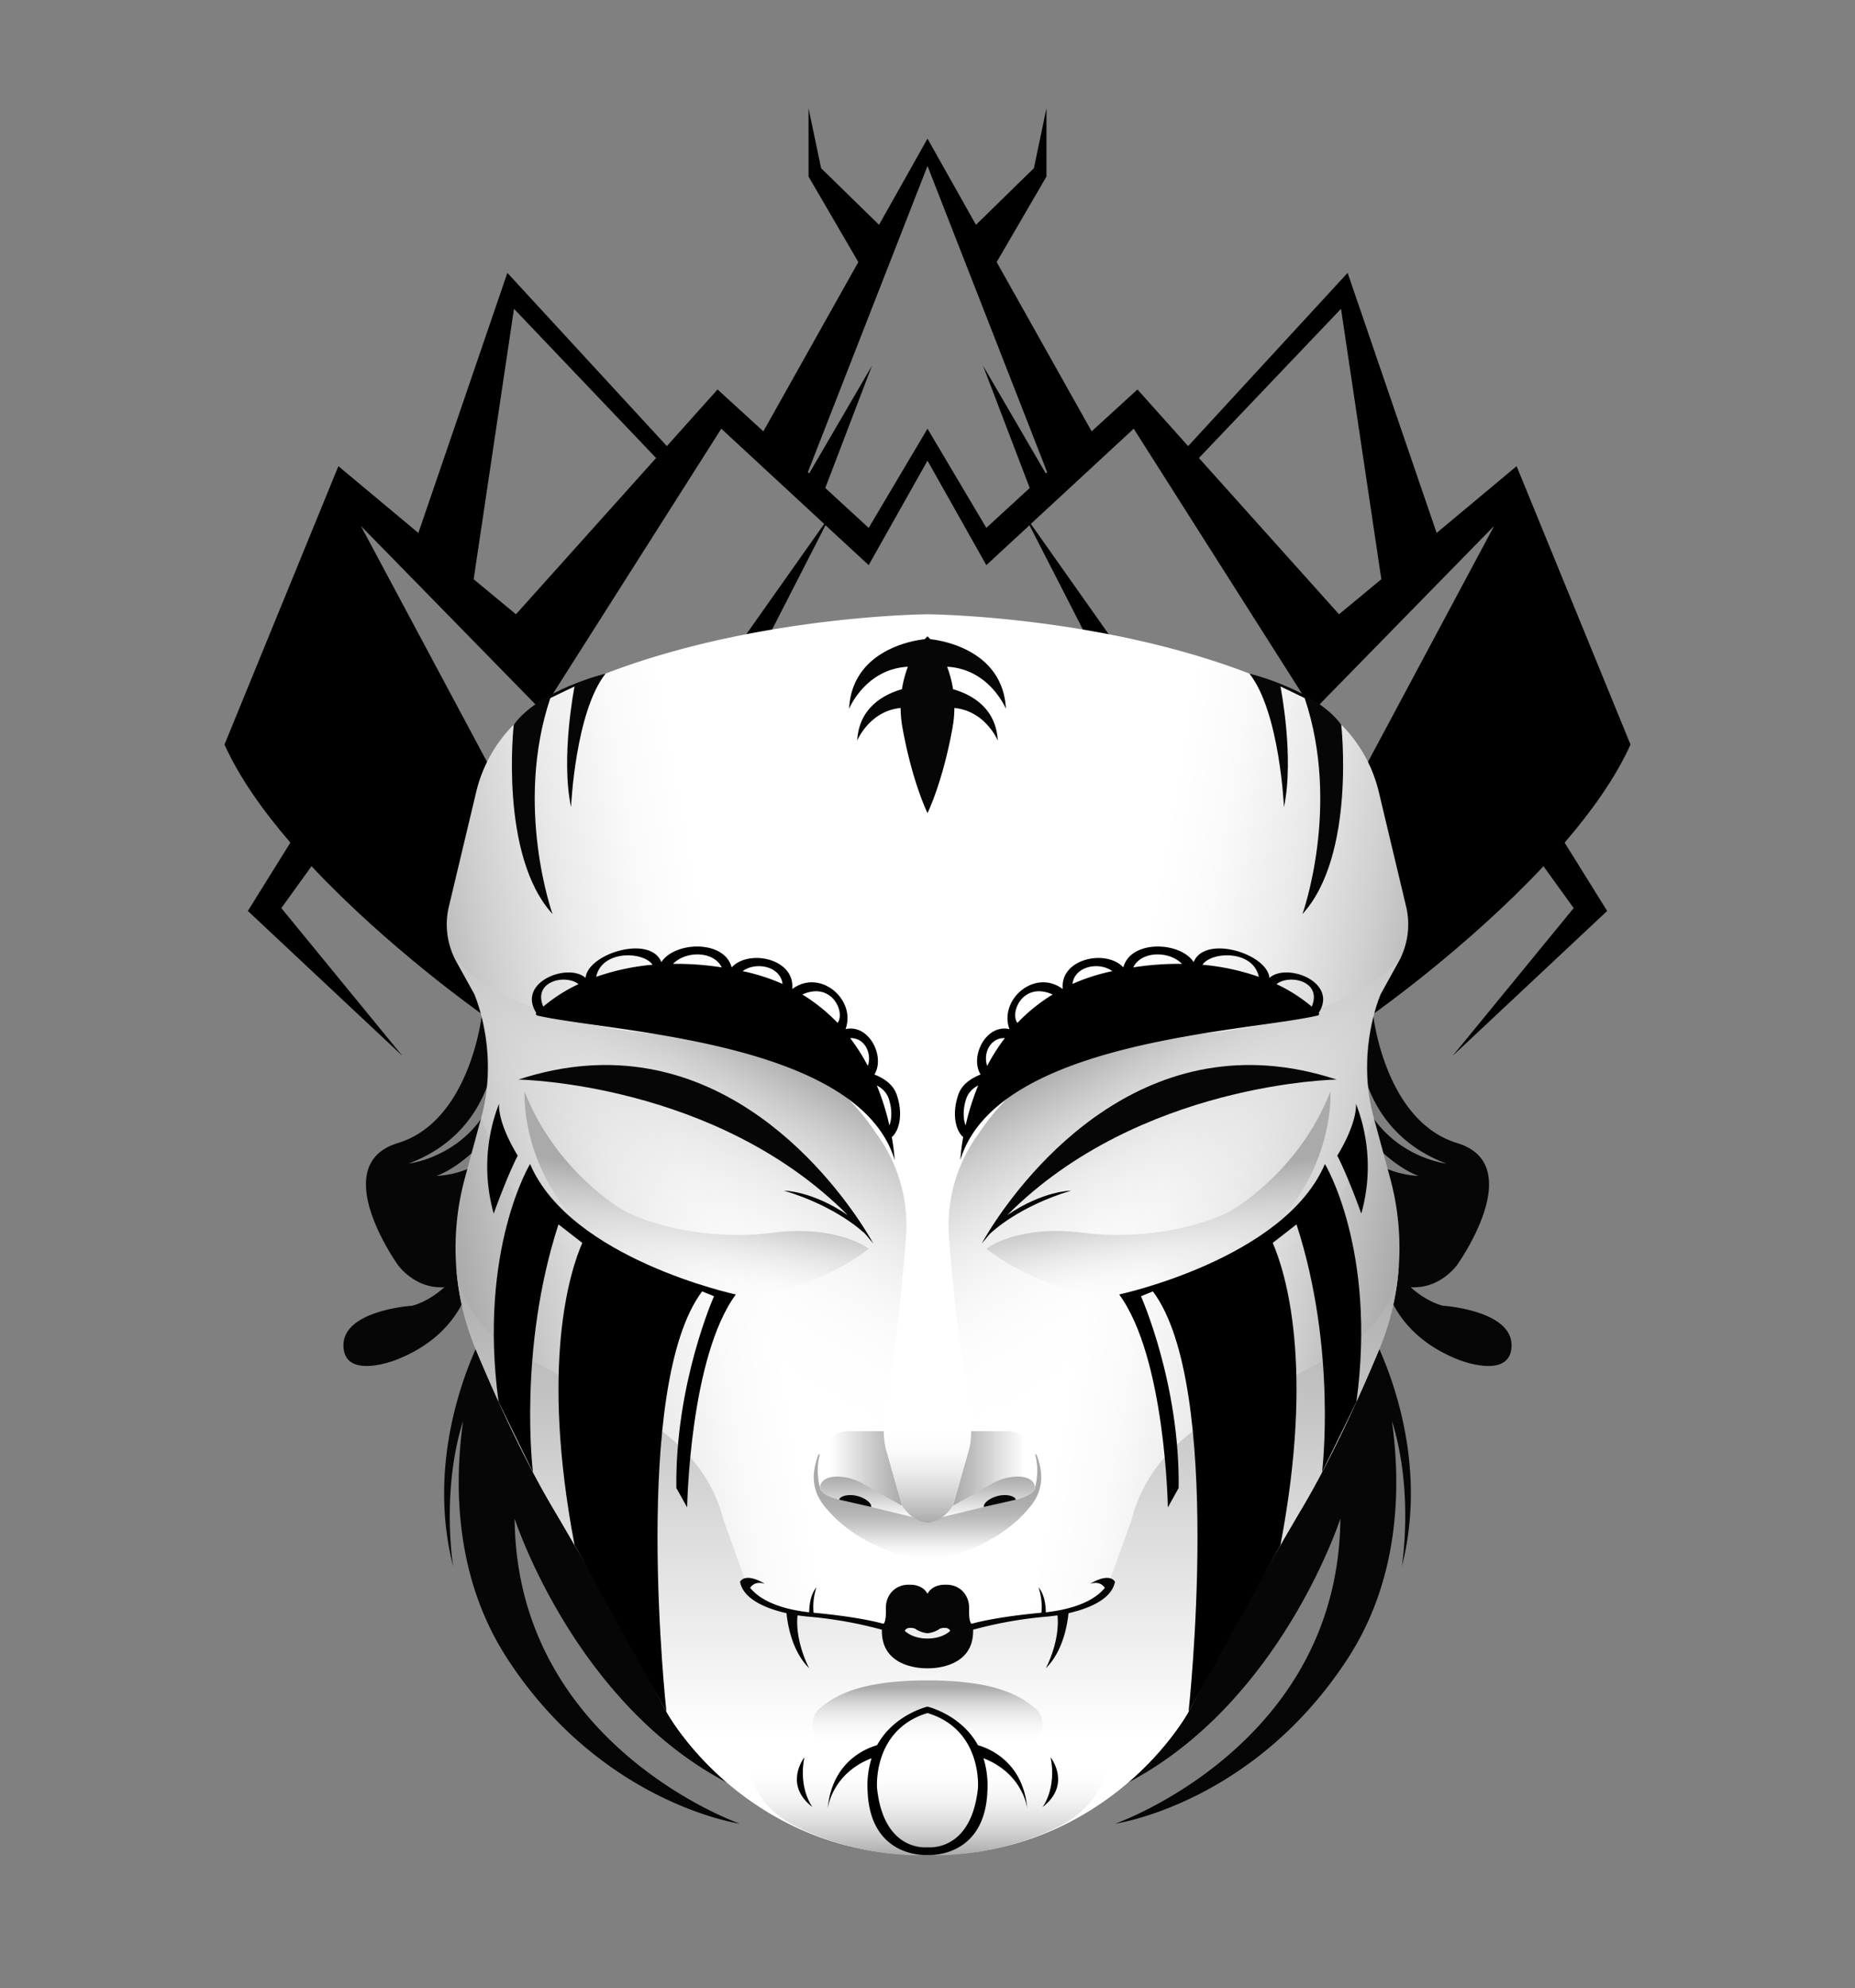 <svg xmlns="http://www.w3.org/2000/svg" xmlns:xlink="http://www.w3.org/1999/xlink" viewBox="0 0 842 902"><rect x="0" y="0" width="842" height="902" fill="#808080" stroke="none"/><defs><style> .cls-1{fill:#060606;}.cls-2{fill:url(#linear-gradient);}.cls-3{fill:url(#linear-gradient-2);}.cls-4{fill:url(#linear-gradient-3);}.cls-5{fill:url(#linear-gradient-4);}.cls-6{fill:url(#linear-gradient-5);}.cls-7{fill:url(#linear-gradient-6);}.cls-8{fill:url(#linear-gradient-7);}.cls-9{fill:url(#linear-gradient-8);}.cls-10{fill:url(#linear-gradient-9);}.cls-11{fill:url(#linear-gradient-10);} </style><linearGradient id="linear-gradient" x1="209.77" y1="593.77" x2="468.51" y2="548.14" gradientUnits="userSpaceOnUse"><stop offset="0" stop-color="#aaa"/><stop offset="0.01" stop-color="#acacac"/><stop offset="0.16" stop-color="#d0d0d0"/><stop offset="0.3" stop-color="#eaeaea"/><stop offset="0.43" stop-color="#fafafa"/><stop offset="0.53" stop-color="#fff"/></linearGradient><linearGradient id="linear-gradient-2" x1="314" y1="573.93" x2="314" y2="841.6" gradientUnits="userSpaceOnUse"><stop offset="0" stop-color="#aaa"/><stop offset="0.44" stop-color="#dbdbdb"/><stop offset="0.8" stop-color="#fff"/></linearGradient><linearGradient id="linear-gradient-3" x1="369.19" y1="485.41" x2="275.93" y2="646.94" gradientUnits="userSpaceOnUse"><stop offset="0" stop-color="#aaa"/><stop offset="0.13" stop-color="silver" stop-opacity="0.74"/><stop offset="0.28" stop-color="#d7d7d7" stop-opacity="0.47"/><stop offset="0.42" stop-color="#e8e8e8" stop-opacity="0.27"/><stop offset="0.56" stop-color="#f5f5f5" stop-opacity="0.12"/><stop offset="0.68" stop-color="#fcfcfc" stop-opacity="0.03"/><stop offset="0.78" stop-color="#fff" stop-opacity="0"/></linearGradient><linearGradient id="linear-gradient-4" x1="409.55" y1="666.27" x2="371.34" y2="666.27" gradientUnits="userSpaceOnUse"><stop offset="0" stop-color="#aaa"/><stop offset="0.25" stop-color="silver"/><stop offset="0.78" stop-color="#f7f7f7"/><stop offset="0.85" stop-color="#fff"/></linearGradient><linearGradient id="linear-gradient-5" x1="394.32" y1="669.89" x2="394.32" y2="689.04" gradientUnits="userSpaceOnUse"><stop offset="0" stop-color="#aaa"/><stop offset="0.3" stop-color="silver"/><stop offset="0.92" stop-color="#f7f7f7"/><stop offset="1" stop-color="#fff"/></linearGradient><linearGradient id="linear-gradient-6" x1="395.2" y1="659.62" x2="395.2" y2="708.24" gradientUnits="userSpaceOnUse"><stop offset="0.38" stop-color="#aaa"/><stop offset="0.48" stop-color="#acacac" stop-opacity="0.98"/><stop offset="0.58" stop-color="#b2b2b2" stop-opacity="0.91"/><stop offset="0.67" stop-color="#bbb" stop-opacity="0.8"/><stop offset="0.76" stop-color="#c8c8c8" stop-opacity="0.64"/><stop offset="0.85" stop-color="#dadada" stop-opacity="0.44"/><stop offset="0.94" stop-color="#eee" stop-opacity="0.2"/><stop offset="1" stop-color="#fff" stop-opacity="0"/></linearGradient><linearGradient id="linear-gradient-7" x1="411.09" y1="690.84" x2="411.09" y2="643.92" gradientUnits="userSpaceOnUse"><stop offset="0" stop-color="#aaa"/><stop offset="0.06" stop-color="#b4b4b4"/><stop offset="0.28" stop-color="#d4d4d4"/><stop offset="0.49" stop-color="#ececec"/><stop offset="0.68" stop-color="#fafafa"/><stop offset="0.85" stop-color="#fff"/></linearGradient><linearGradient id="linear-gradient-8" x1="379.82" y1="841.71" x2="379.82" y2="783.12" gradientUnits="userSpaceOnUse"><stop offset="0" stop-color="#aaa"/><stop offset="0.17" stop-color="silver" stop-opacity="0.75"/><stop offset="0.55" stop-color="#ededed" stop-opacity="0.21"/><stop offset="0.72" stop-color="#fff" stop-opacity="0"/></linearGradient><linearGradient id="linear-gradient-9" x1="394.9" y1="762.41" x2="394.9" y2="803.85" gradientUnits="userSpaceOnUse"><stop offset="0.08" stop-color="#aaa"/><stop offset="0.26" stop-color="#c8c8c8" stop-opacity="0.65"/><stop offset="0.44" stop-color="#e0e0e0" stop-opacity="0.37"/><stop offset="0.59" stop-color="#f1f1f1" stop-opacity="0.17"/><stop offset="0.71" stop-color="#fbfbfb" stop-opacity="0.04"/><stop offset="0.79" stop-color="#fff" stop-opacity="0"/></linearGradient><linearGradient id="linear-gradient-10" x1="319.93" y1="509.65" x2="306.85" y2="583.81" gradientUnits="userSpaceOnUse"><stop offset="0.37" stop-color="#aaa"/><stop offset="0.43" stop-color="#b1b1b1" stop-opacity="0.91"/><stop offset="1" stop-color="#fff" stop-opacity="0"/></linearGradient></defs><g> <path d="M421,62.9,399,102,372.7,76.3,367,49.1v31l22.6,38.8-43.1,76.8-20.8-19-23,25.7-72.4-78.6-40.4,118-36.3-30.3L101.9,337.8c6.7,14.9,17.5,30.1,29.9,44.5l-19.3,31L182.6,479l-54.9-67,13.7-19c34.9,37.2,76.8,66.7,76.8,66.7l10.9-99L163.8,238.6l82.2,84,81.4-128.1,46.7,43.2-37.5,53.1h11.2l26.9-52.5,19.6,18.1L421,209V194.5l-26.7,45-19.7-18.1,21.2-55.5-28.5,48.9-.6-.6L421,75.3ZM234.2,278.7,215,262.8l18.3-122.7,64.5,67.7Z"></path> </g><g transform="scale(-1 1) translate(-842,0)"> <path d="M421,62.9,399,102,372.7,76.3,367,49.1v31l22.6,38.8-43.1,76.8-20.8-19-23,25.7-72.4-78.6-40.4,118-36.3-30.3L101.9,337.8c6.7,14.9,17.5,30.1,29.9,44.5l-19.3,31L182.6,479l-54.9-67,13.7-19c34.9,37.2,76.8,66.7,76.8,66.7l10.9-99L163.8,238.6l82.2,84,81.4-128.1,46.7,43.2-37.5,53.1h11.2l26.9-52.5,19.6,18.1L421,209V194.5l-26.7,45-19.7-18.1,21.2-55.5-28.5,48.9-.6-.6L421,75.3ZM234.2,278.7,215,262.8l18.3-122.7,64.5,67.7Z"></path> </g><g> <path class="cls-1" d="M233.6,689s26.9,83.3,96.3,119.7L226.6,614.3l4.7-65a207.4,207.4,0,0,0,2.3-34.5c-7.4,8.2-19.6,18-35.5,18.7,0,0,17.2-5.2,34.5-32.8a110.9,110.9,0,0,0-4-19.2c-6.6,42.4-43.1,46.4-43.1,46.4,39.7-14.9,39.7-54.1,39.6-55.5a60.3,60.3,0,0,0-6.5-11.3s-5.4,47.6-38,57.5,0,55.3,0,55.3,7.7,11,21.1,10.1c-7.6,6.9-14.6,8.4-14.6,8.4s-31.3,2-31.2,18,23.8,6.6,23.8,6.6c22.9-8.9,31.4-24.8,34.5-37.2a36.1,36.1,0,0,0,3.6-2.3l2.7,25.3S191,653.5,205.7,710.7c0,0-5.6-34,4.5-66-4.2,30.1-3.5,71.5,20,107.7,42.9,66.1,105.6,75,105.6,75S234.4,792,233.6,689Z"></path> </g><g transform="scale(-1 1) translate(-842,0)"> <path class="cls-1" d="M233.6,689s26.9,83.3,96.3,119.7L226.6,614.3l4.7-65a207.4,207.4,0,0,0,2.3-34.5c-7.4,8.2-19.6,18-35.5,18.7,0,0,17.2-5.2,34.5-32.8a110.9,110.9,0,0,0-4-19.2c-6.6,42.4-43.1,46.4-43.1,46.4,39.7-14.9,39.7-54.1,39.6-55.5a60.3,60.3,0,0,0-6.5-11.3s-5.4,47.6-38,57.5,0,55.3,0,55.3,7.7,11,21.1,10.1c-7.6,6.9-14.6,8.4-14.6,8.4s-31.3,2-31.2,18,23.8,6.6,23.8,6.6c22.9-8.9,31.4-24.8,34.5-37.2a36.1,36.1,0,0,0,3.6-2.3l2.7,25.3S191,653.5,205.7,710.7c0,0-5.6-34,4.5-66-4.2,30.1-3.5,71.5,20,107.7,42.9,66.1,105.6,75,105.6,75S234.4,792,233.6,689Z"></path> </g><g><path class="cls-2" d="M216.1,359.5l-12.4,52a34.9,34.9,0,0,0,3.5,24.9l8.1,14.6s11.6,26.1,3.1,56.2l-7.5,27.7a120.3,120.3,0,0,0,5,77.2c9.2,22,21.6,49.3,34.9,71.8,27,45.6,51.7,92.7,51.7,92.7s35.6,66.3,118.5,63.2V278.7s-97.8.6-171.2,38A64.5,64.5,0,0,0,216.1,359.5Z"/><path class="cls-3" d="M421,740.2V841.6c-82.4,1-118.5-65-118.5-65s-24.7-47.1-51.7-92.7c-13.3-22.5-25.7-49.8-34.9-71.8a120.2,120.2,0,0,1-8.9-38.2s1.6,29.9,36,44.3l48.8,25.7s28.8,14,36.6,45.8l9.6,26.6A22.7,22.7,0,0,0,355.5,731c7.7,1.3,17.4,2.7,25.2,2.7Z"/><path class="cls-4" d="M205.7,433.5s21.7,34.7,115.7,37c0,0,16.2-1.1,36.9,8.9a99.2,99.2,0,0,1,37.1,31.5l2.8,4a70.4,70.4,0,0,1,13,47c-1.7,21.2-4.5,49.8-7.9,64.4L401.7,641a59.4,59.4,0,0,0,1.7,22.2l4.1,15.4a15.8,15.8,0,0,0,12.7,11.6h.8v40.4l-93.5-72.4A326.8,326.8,0,0,1,223.2,519.4l-4.8-12.2s8.4-26.7-3.1-56.2Z"/><path class="cls-5" d="M409.5,683.2l-7.4-25.8a35.7,35.7,0,0,1-.7-8.1H385.2a13.1,13.1,0,0,0-11.4,6.6c-2.2,3.9-3.6,9.7-1.2,17.4Z"/><path class="cls-6" d="M372.6,673.3s1.2-3.9,9-3.3a23.8,23.8,0,0,1,10,3.1l17.9,10.1a17.5,17.5,0,0,0,3.2,3.5,13.3,13.3,0,0,0,3.7,2.3l-26.9-6.7-6.6-1.5C378.7,680,370.5,677.8,372.6,673.3Z"/><path class="cls-7" d="M372.2,659.6a29.3,29.3,0,0,0,0,15.3s-.5,4.3,13.8,6.5l29.5,7.2s2.9,2.1,5.5,1.7v17.9s-29.7-3.3-46.9-25c-5.2-6.5-6.1-14-2.7-23C371.5,659.9,371.9,659.8,372.2,659.6Z"/><path class="cls-1" d="M380.9,680.4c.4-1.7,4.3-2.7,8.2-1.7s6.7,3.4,6.3,5"/><path class="cls-8" d="M421,690.8s-6.1.4-11.5-7.6l-7.6-26.9s-1.3-4.5-.4-12.4H421Z"/><path class="cls-9" d="M421,841.6s-28.2,2.3-59-12.6-22.3-45.9-22.3-45.9l81.3,8Z"/><path class="cls-10" d="M372.2,775c8.3-7.1,21.2-12.6,48.8-12.6v41.5l-45-12.1A9.7,9.7,0,0,1,372.2,775Z"/><path class="cls-11" d="M394.3,566.5s-14.1-11-43.8-7.2-56.9-4.1-67.4-10.1c0,0-30.5-17-45-54,0,0-3.3,52.6,53.6,81.5S394.3,566.5,394.3,566.5Z"/></g><g transform="scale(-1 1) translate(-842,0)"><path class="cls-2" d="M216.1,359.5l-12.4,52a34.9,34.9,0,0,0,3.5,24.9l8.1,14.6s11.6,26.1,3.1,56.2l-7.5,27.7a120.3,120.3,0,0,0,5,77.2c9.2,22,21.6,49.3,34.9,71.8,27,45.6,51.7,92.7,51.7,92.7s35.6,66.3,118.5,63.2V278.7s-97.8.6-171.2,38A64.5,64.5,0,0,0,216.1,359.5Z"/><path class="cls-3" d="M421,740.2V841.6c-82.4,1-118.5-65-118.5-65s-24.7-47.1-51.7-92.7c-13.3-22.5-25.7-49.8-34.9-71.8a120.2,120.2,0,0,1-8.9-38.2s1.6,29.9,36,44.3l48.8,25.7s28.8,14,36.6,45.8l9.6,26.6A22.7,22.7,0,0,0,355.5,731c7.7,1.3,17.4,2.7,25.2,2.7Z"/><path class="cls-4" d="M205.7,433.5s21.7,34.7,115.7,37c0,0,16.2-1.1,36.9,8.9a99.2,99.2,0,0,1,37.1,31.5l2.8,4a70.4,70.4,0,0,1,13,47c-1.7,21.2-4.5,49.8-7.9,64.4L401.7,641a59.4,59.4,0,0,0,1.7,22.2l4.1,15.4a15.8,15.8,0,0,0,12.7,11.6h.8v40.4l-93.5-72.4A326.8,326.8,0,0,1,223.2,519.4l-4.8-12.2s8.4-26.7-3.1-56.2Z"/><path class="cls-5" d="M409.5,683.2l-7.4-25.8a35.7,35.7,0,0,1-.7-8.1H385.2a13.1,13.1,0,0,0-11.4,6.6c-2.2,3.9-3.6,9.7-1.2,17.4Z"/><path class="cls-6" d="M372.6,673.3s1.2-3.9,9-3.3a23.8,23.8,0,0,1,10,3.1l17.9,10.1a17.5,17.5,0,0,0,3.2,3.5,13.3,13.3,0,0,0,3.7,2.3l-26.9-6.7-6.6-1.5C378.7,680,370.5,677.8,372.6,673.3Z"/><path class="cls-7" d="M372.2,659.6a29.3,29.3,0,0,0,0,15.3s-.5,4.3,13.8,6.5l29.5,7.2s2.9,2.1,5.5,1.7v17.9s-29.7-3.3-46.9-25c-5.2-6.5-6.1-14-2.7-23C371.5,659.9,371.9,659.8,372.2,659.6Z"/><path class="cls-1" d="M380.9,680.4c.4-1.7,4.3-2.7,8.2-1.7s6.7,3.4,6.3,5"/><path class="cls-8" d="M421,690.8s-6.1.4-11.5-7.6l-7.6-26.9s-1.3-4.5-.4-12.4H421Z"/><path class="cls-9" d="M421,841.6s-28.2,2.3-59-12.6-22.3-45.9-22.3-45.9l81.3,8Z"/><path class="cls-10" d="M372.2,775c8.3-7.1,21.2-12.6,48.8-12.6v41.5l-45-12.1A9.7,9.7,0,0,1,372.2,775Z"/><path class="cls-11" d="M394.3,566.5s-14.1-11-43.8-7.2-56.9-4.1-67.4-10.1c0,0-30.5-17-45-54,0,0-3.3,52.6,53.6,81.5S394.3,566.5,394.3,566.5Z"/></g><g> <path d="M240.6,528.1S217,567,226.3,636l15.6,31.9s-6.9-55.5,11.6-112.4l10.8,8.4c-5.7,13.1-19.1,55.3-3.5,137.1l41.7,75.6S286.3,629,318.7,585.9l5.4,2.2s-17.7,39.6-17.1,87l4.9,8.8s1.1-68.1,22.1-96.6C334,587.3,259,571.2,240.6,528.1Z"></path> <path d="M224.1,550.6s5.7-16.1,10.9-26.3c0,0-8.8-13.7-8.5-23.5A78.6,78.6,0,0,0,224.1,550.6Z"></path> </g><g transform="scale(-1 1) translate(-842,0)"> <path d="M240.6,528.1S217,567,226.3,636l15.6,31.9s-6.9-55.5,11.6-112.4l10.8,8.4c-5.7,13.1-19.1,55.3-3.5,137.1l41.7,75.6S286.3,629,318.7,585.9l5.4,2.2s-17.7,39.6-17.1,87l4.9,8.8s1.1-68.1,22.1-96.6C334,587.3,259,571.2,240.6,528.1Z"></path> <path d="M224.1,550.6s5.7-16.1,10.9-26.3c0,0-8.8-13.7-8.5-23.5A78.6,78.6,0,0,0,224.1,550.6Z"></path> </g><g> <path class="cls-1" d="M392.7,559.8l3.7,4.4s-1.5-2.8-4.5-7.5h0c-15.5-24-69.9-95.4-156.6-66.9,0,0,89.6,1.3,149.5,61.5-16.3-11.1-28.9-11.1-28.9-11.1C379.6,547.4,391.4,558.6,392.7,559.8Z"></path> </g><g transform="scale(-1 1) translate(-842,0)"> <path class="cls-1" d="M392.7,559.8l3.7,4.4s-1.5-2.8-4.5-7.5h0c-15.5-24-69.9-95.4-156.6-66.9,0,0,89.6,1.3,149.5,61.5-16.3-11.1-28.9-11.1-28.9-11.1C379.6,547.4,391.4,558.6,392.7,559.8Z"></path> </g><g> <path d="M407,496.6c-1.8-5.3-7.1-7.9-10.1-9.1,5-8.1-2.4-23-13.1-20.6,4.9-13.3-11.4-27.5-24-18.3-.1,0-.2,0-.2-.1,1.2-13.6-19.7-18-27.5-9.6-3.3-12.6-25.8-11.8-31.9-2.4-5.1-12.6-33.5-3.8-34.4,7.2-7.8-7.1-31.3,1.8-22.4,15.8-.5.6.3,1.2.3,1.2,32.3,7.6,145.9,11.1,162.4,65.6a96.6,96.6,0,0,0-1.3-10.4C408.3,512.9,410,505.2,407,496.6Zm-3.8,1.3c1.9,5.2,1.6,9.8.5,12.7a111.9,111.9,0,0,0-5.7-18.1A10.5,10.5,0,0,1,403.2,497.9Zm-23-33.8a79.9,79.9,0,0,0-16-12.9C377.5,445.2,383.8,459.2,380.2,464.1Zm-84-26.4a105,105,0,0,0-25.6,5.5C273.2,430.9,292,431.6,296.2,437.7Zm-33.6,8.8a71.8,71.8,0,0,0-16,10.2C241.7,445.2,256.6,441.8,262.6,446.5Zm42.9-9.2c5.8-6,18.5-5.9,22.1,1.6A134.5,134.5,0,0,0,305.5,437.3Zm31.6,3.3c6-4.4,17.1-2.3,18.1,5.8A91.5,91.5,0,0,0,337.1,440.6ZM385.9,471c6.6-.3,10,7,8,12.6A85.8,85.8,0,0,0,385.9,471Z"></path> </g><g transform="scale(-1 1) translate(-842,0)"> <path d="M407,496.6c-1.8-5.3-7.1-7.9-10.1-9.1,5-8.1-2.4-23-13.1-20.6,4.9-13.3-11.4-27.5-24-18.3-.1,0-.2,0-.2-.1,1.2-13.6-19.7-18-27.5-9.6-3.3-12.6-25.8-11.8-31.9-2.4-5.1-12.6-33.5-3.8-34.4,7.2-7.8-7.1-31.3,1.8-22.4,15.8-.5.6.3,1.2.3,1.2,32.3,7.6,145.9,11.1,162.4,65.6a96.6,96.6,0,0,0-1.3-10.4C408.3,512.9,410,505.2,407,496.6Zm-3.8,1.3c1.9,5.2,1.6,9.8.5,12.7a111.9,111.9,0,0,0-5.7-18.1A10.5,10.5,0,0,1,403.2,497.9Zm-23-33.8a79.9,79.9,0,0,0-16-12.9C377.5,445.2,383.8,459.2,380.2,464.1Zm-84-26.4a105,105,0,0,0-25.6,5.5C273.2,430.9,292,431.6,296.2,437.7Zm-33.6,8.8a71.8,71.8,0,0,0-16,10.2C241.7,445.2,256.6,441.8,262.6,446.5Zm42.9-9.2c5.8-6,18.5-5.9,22.1,1.6A134.5,134.5,0,0,0,305.5,437.3Zm31.6,3.3c6-4.4,17.1-2.3,18.1,5.8A91.5,91.5,0,0,0,337.1,440.6ZM385.9,471c6.6-.3,10,7,8,12.6A85.8,85.8,0,0,0,385.9,471Z"></path> </g><g> <path class="cls-1" d="M419.7,290c-3.7.4-32.9,4.2-34.3,31.6,0,0,7.4-18.1,26.7-19.1a50.2,50.2,0,0,0-2.7,10.2c-7.8,2.2-19.5,8.1-20.3,23.3,0,0,5.5-13.4,19.7-14.8a52.1,52.1,0,0,0,.9,9.3c4.5,24.7,11.3,38.4,11.3,38.4V288.7Z"></path> <path class="cls-1" d="M233.2,328.8s-6.7,59.3,17.6,85.9c0,0-17.5-48.8-1-98l11-5.3s-6.4,32-1.6,54.8c0,0,1.9-43.2,15.7-60.6C274.9,305.6,244.8,312.9,233.2,328.8Z"></path> </g><g transform="scale(-1 1) translate(-842,0)"> <path class="cls-1" d="M419.7,290c-3.7.4-32.9,4.2-34.3,31.6,0,0,7.4-18.1,26.7-19.1a50.2,50.2,0,0,0-2.7,10.2c-7.8,2.2-19.5,8.1-20.3,23.3,0,0,5.5-13.4,19.7-14.8a52.1,52.1,0,0,0,.9,9.3c4.5,24.7,11.3,38.4,11.3,38.4V288.7Z"></path> <path class="cls-1" d="M233.2,328.8s-6.7,59.3,17.6,85.9c0,0-17.5-48.8-1-98l11-5.3s-6.4,32-1.6,54.8c0,0,1.9-43.2,15.7-60.6C274.9,305.6,244.8,312.9,233.2,328.8Z"></path> </g><g> <path class="cls-1" d="M415.3,738.9A12.1,12.1,0,0,0,421,741V723.1c-2.4-4.5-8-4.1-8-4.1-6.7-.3-11.1,4.7-10.9,11s-1.1,6.7-1.1,6.7c-12.4-3.4-31.6-5-31.6-5h-.1a27.8,27.8,0,0,1,1.3-11.5c-3,3.4-3.3,9.2-3.3,11.3-16.8-1.9-23.8-7.4-26.8-11.1.6-.9,2.5-3.2,6.7-1.8,0,0-8.2-5.4-11.3-1,1.5,8.3,12.7,12.4,21.1,14.3.4,4,2.1,16.9,10.3,25,0,0-6.5-12-5.3-24l4.1.5a186.4,186.4,0,0,1,34.2,6c-.5,18.4,20.7,17.5,20.7,17.5V743.4c-7.1,0-10.3-3.5-10.3-3.5C411.6,737.7,415.3,738.9,415.3,738.9Z"></path> </g><g transform="scale(-1 1) translate(-842,0)"> <path class="cls-1" d="M415.3,738.9A12.1,12.1,0,0,0,421,741V723.1c-2.4-4.5-8-4.1-8-4.1-6.7-.3-11.1,4.7-10.9,11s-1.1,6.7-1.1,6.7c-12.4-3.4-31.6-5-31.6-5h-.1a27.8,27.8,0,0,1,1.3-11.5c-3,3.4-3.3,9.2-3.3,11.3-16.8-1.9-23.8-7.4-26.8-11.1.6-.9,2.5-3.2,6.7-1.8,0,0-8.2-5.4-11.3-1,1.5,8.3,12.7,12.4,21.1,14.3.4,4,2.1,16.9,10.3,25,0,0-6.5-12-5.3-24l4.1.5a186.4,186.4,0,0,1,34.2,6c-.5,18.4,20.7,17.5,20.7,17.5V743.4c-7.1,0-10.3-3.5-10.3-3.5C411.6,737.7,415.3,738.9,415.3,738.9Z"></path> </g><g> <path d="M398.1,811.3s-2.2-26.5,22.9-34.1v-2.9s-15.2,3.5-22.9,17.5c-5.6,1.6-20.6,7.9-22.4,28.9.1-1,2.2-16.1,19.9-23a41.5,41.5,0,0,0-1.8,14.7c1.1,31.1,27.2,29.2,27.2,29.2v-3.5S401.2,840.6,398.1,811.3Z"></path> <path d="M375.7,820.7h0Z"></path> <path d="M368.8,819.9s-6.5-8.3-3.7-22.6C365.1,797.3,355.4,809.6,368.8,819.9Z"></path> </g><g transform="scale(-1 1) translate(-842,0)"> <path d="M398.1,811.3s-2.2-26.5,22.9-34.1v-2.9s-15.2,3.5-22.9,17.5c-5.6,1.6-20.6,7.9-22.4,28.9.1-1,2.2-16.1,19.9-23a41.5,41.5,0,0,0-1.8,14.7c1.1,31.1,27.2,29.2,27.2,29.2v-3.5S401.2,840.6,398.1,811.3Z"></path> <path d="M375.7,820.7h0Z"></path> <path d="M368.8,819.9s-6.5-8.3-3.7-22.6C365.1,797.3,355.4,809.6,368.8,819.9Z"></path> </g></svg>